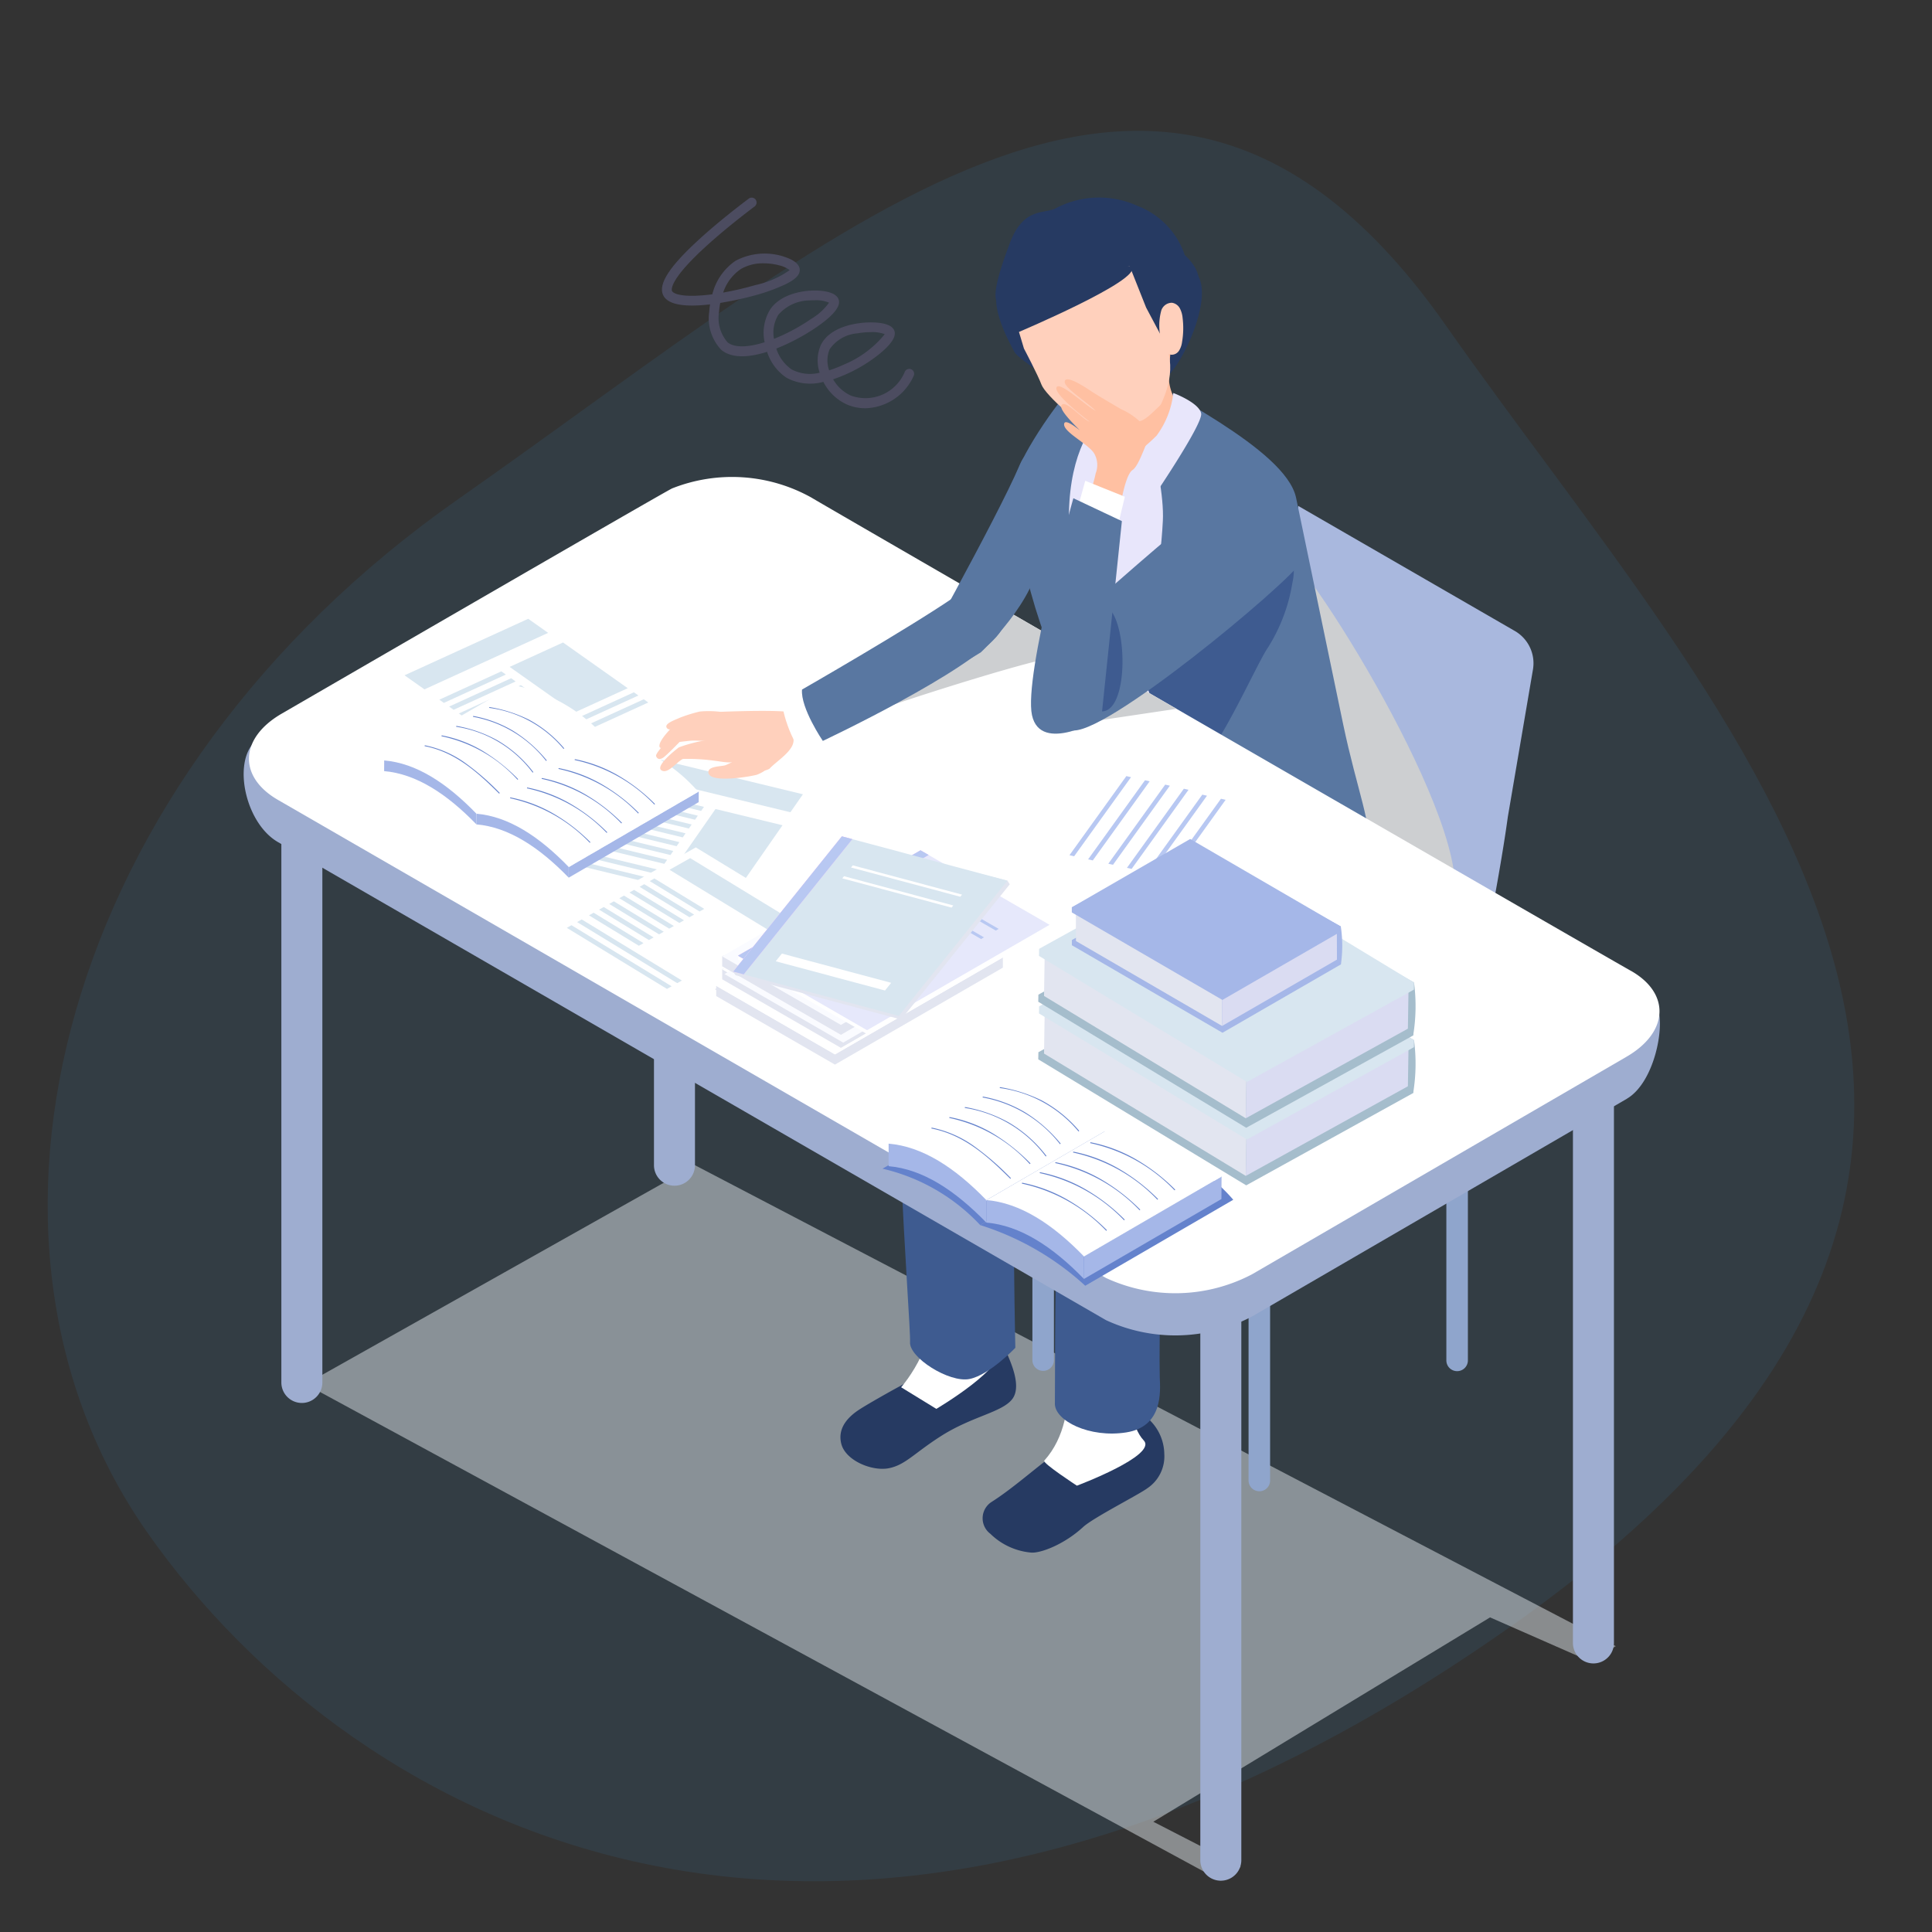 <svg xmlns="http://www.w3.org/2000/svg" xmlns:xlink="http://www.w3.org/1999/xlink" width="180" height="180" viewBox="0 0 180 180">
  <rect x="0" y="0" width="180" height="180" fill="#333333" stroke="none"/>
  <defs>
    <clipPath id="clip-path">
      <rect id="長方形_109427" data-name="長方形 109427" width="180" height="180" transform="translate(213 1603)" fill="#fff" stroke="#707070" stroke-width="1"/>
    </clipPath>
    <clipPath id="clip-path-2">
      <rect id="長方形_109425" data-name="長方形 109425" width="180" height="180" transform="translate(153 1636)" fill="#fff" stroke="#707070" stroke-width="1"/>
    </clipPath>
    <clipPath id="clip-path-3">
      <rect id="長方形_109424" data-name="長方形 109424" width="131.948" height="156.826" fill="none"/>
    </clipPath>
    <clipPath id="clip-path-4">
      <rect id="長方形_109421" data-name="長方形 109421" width="122.067" height="66.651" fill="none"/>
    </clipPath>
    <clipPath id="clip-path-5">
      <rect id="長方形_109422" data-name="長方形 109422" width="24.846" height="46.064" fill="none"/>
    </clipPath>
    <clipPath id="clip-path-6">
      <rect id="長方形_109423" data-name="長方形 109423" width="34.68" height="12.686" fill="none"/>
    </clipPath>
  </defs>
  <g id="マスクグループ_46351" data-name="マスクグループ 46351" transform="translate(-213 -1603)" clip-path="url(#clip-path)">
    <path id="パス_931812" data-name="パス 931812" d="M78.949,24.641c45.338,0,84.649-5.789,84.649,39.55S174.34,166.919,98.61,166.919,0,120.3,0,86.855,33.61,24.641,78.949,24.641Z" transform="matrix(0.819, -0.574, 0.574, 0.819, 176.872, 1674.648)" fill="#3598de" opacity="0.1"/>
    <g id="img" transform="translate(55 -22)" clip-path="url(#clip-path-2)">
      <g id="グループ_46428" data-name="グループ 46428" transform="translate(180.701 1643.397)">
        <g id="グループ_46427" data-name="グループ 46427" clip-path="url(#clip-path-3)">
          <g id="グループ_46426" data-name="グループ 46426" transform="translate(0 0)">
            <g id="グループ_46418" data-name="グループ 46418" transform="translate(5.772 90.164)" opacity="0.49">
              <g id="グループ_46417" data-name="グループ 46417">
                <g id="グループ_46416" data-name="グループ 46416" clip-path="url(#clip-path-4)">
                  <path id="パス_931652" data-name="パス 931652" d="M83.766,741.865l-36.276,20.4,85.236,46.248,1.886-1.291-8.144-4.191,31.375-19.039,9.4,4.133,2.31-1.452Z" transform="translate(-47.49 -741.865)" fill="#e3e8ed"/>
                </g>
              </g>
            </g>
            <path id="パス_931653" data-name="パス 931653" d="M771.378,724.562a1,1,0,0,0,1-1V688.591a1,1,0,0,0-2.006,0v34.968a1,1,0,0,0,1,1" transform="translate(-676.747 -604.021)" fill="#8fa5cc"/>
            <path id="パス_931654" data-name="パス 931654" d="M923.008,634.446a1,1,0,0,0,1-1v-34.7a1,1,0,1,0-2.006,0v34.7a1,1,0,0,0,1,1" transform="translate(-809.949 -525.096)" fill="#8fa5cc"/>
            <path id="パス_931655" data-name="パス 931655" d="M605.666,637.834a1,1,0,0,0,1-1v-34.2a1,1,0,0,0-2.006,0v34.2a1,1,0,0,0,1,1" transform="translate(-531.175 -528.511)" fill="#8fa5cc"/>
            <path id="パス_931656" data-name="パス 931656" d="M612.081,514.377l19.2,11.155a1.042,1.042,0,0,0,1.044,0l19.329-11.16a1.041,1.041,0,0,0,0-1.8c-1.526-12.491-9.913-12.629-19.2-11.155a1.041,1.041,0,0,0-1.044,0l-19.329,11.16a1.042,1.042,0,0,0,0,1.8" transform="translate(-537.236 -439.918)" fill="#487594"/>
            <path id="パス_931657" data-name="パス 931657" d="M790.435,265.424l2.34-13.721a3.473,3.473,0,0,0-1.687-3.591l-20.18-11.651L769.8,243.3c-1.075,5.014-3.93,18.859-4.074,25.153l-.012.072.01.006a11.667,11.667,0,0,0,.094,1.969c.343,2.156,21.589,11.632,21.589,11.632s2.145-10.242,3.027-16.7" transform="translate(-672.654 -207.722)" fill="#a9b8de"/>
            <g id="グループ_46421" data-name="グループ 46421" transform="translate(88.019 32.451)" style="mix-blend-mode: multiply;isolation: isolate">
              <g id="グループ_46420" data-name="グループ 46420">
                <g id="グループ_46419" data-name="グループ 46419" clip-path="url(#clip-path-5)">
                  <path id="パス_931658" data-name="パス 931658" d="M748.824,300.411c-1.594,4.385-4.983,2.544-5.847,3.992-.347.582-6.52,7.316-9.871,8.637-.792.312-9.355-3.14-8.861-4.711,2.029-6.452,5.9-41.52,8.313-41.333,2.11.164,18.72,26.666,16.266,33.415" transform="translate(-724.225 -266.996)" fill="#cdcfd1"/>
                </g>
              </g>
            </g>
            <path id="パス_931659" data-name="パス 931659" d="M464.08,873.614a5.979,5.979,0,0,0,2.652-2.557c.278-.594-.1-2.208,2.729-1.984s3.3,1.437,3.5,2.008,1.458,3.034.513,4.289-3.734,1.6-6.656,3.464c-2.494,1.59-3.308,2.684-4.854,2.991s-4.025-.7-4.427-2.27.783-2.609,1.659-3.185,4.019-2.346,4.889-2.757" transform="translate(-401.855 -763.431)" fill="#263a62"/>
            <path id="パス_931660" data-name="パス 931660" d="M506.332,832l6.05-.364c.393,1.589-.876,3.453.661,6.1.995,1.711-5.755,5.688-5.755,5.688l-3.28-2.013s4.265-4.8,2.324-9.409" transform="translate(-442.753 -730.56)" fill="#fff"/>
            <path id="パス_931661" data-name="パス 931661" d="M502.813,398.273c-2.029,4.993.368,33.686.256,35.142s3.668,3.833,5.543,3.451,4.268-2.906,4.268-2.906-.621-27.05.637-30.578,31.6-18.883,31.6-18.883L535.1,372l-5.637,7.743s-24.622,13.54-26.651,18.533" transform="translate(-440.984 -326.785)" fill="#3e5b90"/>
            <path id="パス_931662" data-name="パス 931662" d="M567.212,940.538a1.809,1.809,0,0,1,.105-2.947c2.6-1.647,5.333-4.343,7.362-5.4,1.218-.635,4.361-3.777,5.978-3.168a4.5,4.5,0,0,1,2.772,4.082,3.577,3.577,0,0,1-1.565,3.19c-.822.615-5.055,2.75-6,3.623-1.768,1.63-3.972,2.454-4.847,2.379a6.206,6.206,0,0,1-3.8-1.757" transform="translate(-497.655 -816.044)" fill="#263a62"/>
            <path id="パス_931663" data-name="パス 931663" d="M615.168,867.974l6.672-.254s-1.233,7.869,1.092,10.349c1.3,1.39-6.23,4.212-6.23,4.212s-3.239-2.113-3.042-2.331c3.9-4.327,1.508-11.976,1.508-11.976" transform="translate(-539.071 -762.261)" fill="#fff"/>
            <path id="パス_931664" data-name="パス 931664" d="M621.86,449.873c-.047,1.627,3.241,3.261,6.66,2.715s3.172-3.8,3.114-5.143-.11-23.6,2.523-27.858,12.934-5.53,15.355-9.751,2.633-11.467.907-14.591-6.083-11.016-6.083-11.016l-.491,11.907s-17.026,13.945-19.635,17.754-2.3,34.356-2.348,35.983" transform="translate(-546.282 -337.532)" fill="#3e5b90"/>
            <path id="パス_931665" data-name="パス 931665" d="M623.708,152.3l5.016,37.5-10.611-4.532s-12.577-27.675-12.132-31.011,4.1-5.431,6.787-6.684,10.939,4.73,10.939,4.73" transform="translate(-532.323 -129.48)" fill="#e8e6fb"/>
            <path id="パス_931666" data-name="パス 931666" d="M604.533,138.246s-4.046-1.676-6.21-.621c-1.631.8-5.8,7.3-5.944,8.606-1.509,13.838,12.034,34.123,12.034,34.123l6.079,2.1s-12.951-25.917-13.323-31.521c-.2-11.611,7.364-12.687,7.364-12.687" transform="translate(-520.28 -120.592)" fill="#5977a1"/>
            <path id="パス_931667" data-name="パス 931667" d="M696.268,143.026c-.957-4.587-12.824-10.039-15.288-12.061,0,0,3.1,9.755,2.877,14.2-.257,5.013-1.151,7.509-1.347,11.828-.163,3.573,13.215,23.439,13.215,23.439s6.026.673,7.237-4.572c.487-2.111-1.021-5.585-2.309-11.74-1.732-8.275-3.236-15.6-4.384-21.093" transform="translate(-598.217 -115.048)" fill="#5977a1"/>
            <path id="パス_931668" data-name="パス 931668" d="M679.392,291.681c2.126.182,6.417-9.963,7.647-11.706a16.142,16.142,0,0,0,2.248-5.946c.228-1.036.3-2.389-.645-2.876a2.526,2.526,0,0,0-2.3.436l-12.91,7.309c1.556.49,4.377,12.784,5.957,12.784" transform="translate(-591.589 -238.068)" fill="#3e5b90"/>
            <path id="パス_931669" data-name="パス 931669" d="M695.374,55.291c-1.176-1.144-3.341,1.143-4.223,2.252-1.369,1.72.5,7.8.5,7.8,1.288,1.294,6.008-7.835,3.726-10.054" transform="translate(-606.711 -48.297)" fill="#263a62"/>
            <path id="パス_931670" data-name="パス 931670" d="M642.638,112.214a15.768,15.768,0,0,1,2.1,3.868c.536,1.685.734,2.055,1.755,2.332.927.251,1.388.867,3.085-.481,1.145-.909,3.226-3.652,2.706-4.187-1.921-3.032-1.6-3.655-1.422-5.926.386-4.92-7.272,1.578-8.22,4.394" transform="translate(-564.535 -93.145)" fill="#ffc0a2"/>
            <path id="パス_931671" data-name="パス 931671" d="M667.01,156.75l3.342,3.342s4.983-7.29,4.8-8.3-2.594-1.91-2.594-1.91a8.155,8.155,0,0,1-1.549,3.963,14.881,14.881,0,0,1-4,2.9" transform="translate(-585.945 -131.666)" fill="#e8e6fb"/>
            <path id="パス_931672" data-name="パス 931672" d="M577.26,65.083c-1.369,1.72,1,5.752,1.294,6.331s3.74,2.793,3.74,2.793-.724-3.761-1.25-6.487c-.513-2.659-3.349-3.185-3.784-2.638" transform="translate(-506.731 -57.001)" fill="#263a62"/>
            <path id="パス_931673" data-name="パス 931673" d="M598.427,25.934c-1.538.626-.16-.179-1.858-.456s-5.179-3.508-5.527-4.44-1.638-3.373-1.638-3.373-.539-1.8-.778-2.59c-1.986-6.573,3.121-11.614,9.338-10.926,7.907.875,3.311,8.6,4.822,13.591.805,2.657-.57,4.955-1.006,5.958s-1.816,1.61-3.354,2.236" transform="translate(-516.706 -3.589)" fill="#ffd0bc"/>
            <path id="パス_931674" data-name="パス 931674" d="M594.006,5.355A7.459,7.459,0,0,0,589.6.78a8.632,8.632,0,0,0-7.615.226c-1.073.56-3.02-.14-4.287,3.278-.524,1.413-1.734,4.629-1.181,5.46.786,1.179,1.38.333,1.38.333l8.375-3.659,2.613.006,1.523,3.831,1.4,2.633a2.574,2.574,0,0,0,3.273-2.438c.136-1.757.988-3.17-1.075-5.092" transform="translate(-506.327 0.004)" fill="#263a62"/>
            <path id="パス_931675" data-name="パス 931675" d="M582.132,14.937s-.466,1.8.492,2.636l7.235,2.03c.98,1.19-10.542,6.064-10.542,6.064l-1-1.252-1.034-2.533Z" transform="translate(-507.125 -13.121)" fill="#263a62"/>
            <path id="パス_931676" data-name="パス 931676" d="M701.994,81.423a1.047,1.047,0,0,1,.982-.7,1,1,0,0,1,.741.522,2.355,2.355,0,0,1,.257.9,7.632,7.632,0,0,1-.05,2.225,1.979,1.979,0,0,1-.289.825.811.811,0,0,1-.752.367c-.412-.066-.637-.511-.76-.91a5.27,5.27,0,0,1-.129-3.233" transform="translate(-616.494 -70.913)" fill="#ffd0bc"/>
            <path id="パス_931677" data-name="パス 931677" d="M737.188,846.918V898.9a1.91,1.91,0,0,1-3.82,0V846.918Z" transform="translate(-644.238 -743.987)" fill="#9eadd0"/>
            <path id="パス_931678" data-name="パス 931678" d="M1022.832,680.343v51.985a1.91,1.91,0,0,1-3.82,0V680.343Z" transform="translate(-895.166 -597.657)" fill="#9eadd0"/>
            <path id="パス_931679" data-name="パス 931679" d="M32.716,480.7v51.985a1.91,1.91,0,0,1-3.82,0V480.7Z" transform="translate(-25.384 -422.281)" fill="#9eadd0"/>
            <path id="パス_931680" data-name="パス 931680" d="M318.36,314.129v51.985a1.91,1.91,0,0,1-3.82,0V314.129Z" transform="translate(-276.312 -275.951)" fill="#9eadd0"/>
            <path id="パス_931681" data-name="パス 931681" d="M128.855,300.7,93.967,320.964a15.372,15.372,0,0,1-13.617.356L3.194,276.775C.263,275.081-.958,269.762.847,267.63c.493-.582,1.848,1.6,2.689,1.116,0,0,35.856-20.783,36.386-20.993a15.174,15.174,0,0,1,12.974.857c1.061.658,3.215,1.835,4.25,2.461.141-.007,72.023,41.642,72.172,41.667,1.279.742,2.124-1.363,2.458-.371.608,1.808-.393,6.857-2.92,8.329" transform="translate(0 -216.718)" fill="#9eadd0"/>
            <path id="パス_931682" data-name="パス 931682" d="M132.416,268.357,97.527,288.624a15.371,15.371,0,0,1-13.617.356L6.755,244.434c-3.731-2.157-3.577-5.755.342-8.029,0,0,35.857-20.783,36.387-20.992a15.172,15.172,0,0,1,12.974.857c.317.2,7.269,4.222,16.861,9.768,5.162,2.984,11.088,6.409,17.157,9.915,20.36,11.76,42.323,24.432,42.4,24.446,3.611,2.093,3.452,5.678-.462,7.958" transform="translate(-3.561 -188.308)" fill="#fff"/>
            <g id="グループ_46424" data-name="グループ 46424" transform="translate(52.233 37.731)" style="mix-blend-mode: multiply;isolation: isolate">
              <g id="グループ_46423" data-name="グループ 46423">
                <g id="グループ_46422" data-name="グループ 46422" clip-path="url(#clip-path-6)">
                  <path id="パス_931683" data-name="パス 931683" d="M455.362,317.707c-.221-1.564-.2-1.509-1.641-2.16-.887-.412-15.389,4.25-17.312,5.011-3.843,1.52-2.942.719-6.633,2.573,4.509-3.64,9.279-7,13.912-10.489a14.988,14.988,0,0,1,3.611-2.2c5.162,2.984,11.088,6.409,17.157,9.915l-10.71,1.595a4.8,4.8,0,0,0,1.615-4.248" transform="translate(-429.776 -310.445)" fill="#cdcfd1"/>
                </g>
              </g>
            </g>
            <path id="パス_931684" data-name="パス 931684" d="M616.435,430.854l-7.352,10.228-25.055-6,7.352-10.228Z" transform="translate(-513.048 -373.216)" fill="#fff"/>
            <path id="パス_931685" data-name="パス 931685" d="M638.805,443.643l-5.3,7.37-.435-.1,5.3-7.37Z" transform="translate(-556.131 -389.633)" fill="#b8c8f2"/>
            <path id="パス_931686" data-name="パス 931686" d="M653.093,446.8l-5.3,7.37-.435-.1,5.3-7.37Z" transform="translate(-568.683 -392.403)" fill="#b8c8f2"/>
            <path id="パス_931687" data-name="パス 931687" d="M668.588,450.17l-5.3,7.37-.435-.1,5.3-7.37Z" transform="translate(-582.295 -395.366)" fill="#b8c8f2"/>
            <path id="パス_931688" data-name="パス 931688" d="M682.875,453.323l-5.3,7.37-.435-.1,5.3-7.37Z" transform="translate(-594.845 -398.136)" fill="#b8c8f2"/>
            <path id="パス_931689" data-name="パス 931689" d="M697.041,457.858l-5.3,7.37-.436-.1,5.3-7.37Z" transform="translate(-607.29 -402.12)" fill="#b8c8f2"/>
            <path id="パス_931690" data-name="パス 931690" d="M711.328,461.011l-5.3,7.37-.436-.1,5.3-7.37Z" transform="translate(-619.84 -404.89)" fill="#b8c8f2"/>
            <path id="パス_931691" data-name="パス 931691" d="M511.657,688.493l-12.815,7.447a18.045,18.045,0,0,0-9.1-5.253l12.815-7.447a16.056,16.056,0,0,1,9.1,5.253" transform="translate(-430.222 -600.201)" fill="#6482cc"/>
            <path id="パス_931692" data-name="パス 931692" d="M588.194,727.451,574.4,735.465a26.037,26.037,0,0,0-9.792-5.654L578.4,721.8a17.277,17.277,0,0,1,9.792,5.654" transform="translate(-495.991 -634.072)" fill="#6482cc"/>
            <path id="パス_931693" data-name="パス 931693" d="M516,669.612l-12.814,7.447-9.1-5.253,12.814-7.447a16.055,16.055,0,0,1,9.1,5.253" transform="translate(-434.035 -583.615)" fill="#fff"/>
            <path id="パス_931694" data-name="パス 931694" d="M494.38,725.335c3.156.266,6.164,2.226,9.1,5.253v2.1c-2.931-3.023-5.945-4.983-9.1-5.253Z" transform="translate(-434.291 -637.181)" fill="#a5b7e8"/>
            <path id="パス_931695" data-name="パス 931695" d="M656.939,750.508l-.012,2.1-12.814,7.447.012-2.1Z" transform="translate(-565.83 -659.294)" fill="#a5b7e8"/>
            <path id="パス_931696" data-name="パス 931696" d="M590.865,712.838l-12.814,7.447-9.1-5.253,12.814-7.447a16.055,16.055,0,0,1,9.1,5.253" transform="translate(-499.804 -621.588)" fill="#fff"/>
            <path id="パス_931697" data-name="パス 931697" d="M569.259,768.559c3.151.27,6.165,2.226,9.1,5.253v2.1c-2.931-3.023-5.949-4.983-9.1-5.253Z" transform="translate(-500.069 -675.151)" fill="#a5b7e8"/>
            <path id="パス_931698" data-name="パス 931698" d="M656.825,728.763a15.307,15.307,0,0,0-7.861-4.4l.016-.083a13.878,13.878,0,0,1,4.174,1.55,17.657,17.657,0,0,1,3.731,2.869Z" transform="translate(-570.092 -636.258)" fill="#6482cc"/>
            <path id="パス_931699" data-name="パス 931699" d="M643.7,736a15.308,15.308,0,0,0-7.861-4.4l.016-.083a13.872,13.872,0,0,1,4.174,1.55,17.665,17.665,0,0,1,3.731,2.869Z" transform="translate(-558.565 -642.619)" fill="#6482cc"/>
            <path id="パス_931700" data-name="パス 931700" d="M630.023,744.057a15.308,15.308,0,0,0-7.861-4.4l.016-.083a13.877,13.877,0,0,1,4.174,1.55A17.666,17.666,0,0,1,630.083,744Z" transform="translate(-546.547 -649.693)" fill="#6482cc"/>
            <path id="パス_931701" data-name="パス 931701" d="M618.112,751.74a15.308,15.308,0,0,0-7.861-4.4l.016-.083a13.867,13.867,0,0,1,4.174,1.55,17.647,17.647,0,0,1,3.731,2.869Z" transform="translate(-536.084 -656.443)" fill="#6482cc"/>
            <path id="パス_931702" data-name="パス 931702" d="M604.432,759.792a15.308,15.308,0,0,0-7.861-4.4l.016-.083a13.876,13.876,0,0,1,4.174,1.55,17.661,17.661,0,0,1,3.731,2.869Z" transform="translate(-524.066 -663.516)" fill="#6482cc"/>
            <path id="パス_931703" data-name="パス 931703" d="M586.943,686.135a11.5,11.5,0,0,0-7.34-4.049l.016-.083a13.956,13.956,0,0,1,3.891,1.237,12.1,12.1,0,0,1,3.5,2.838Z" transform="translate(-509.161 -599.115)" fill="#6482cc"/>
            <path id="パス_931704" data-name="パス 931704" d="M573.692,693.683a11.781,11.781,0,0,0-7.211-4.356l.016-.083a11.905,11.905,0,0,1,3.934,1.464,13.443,13.443,0,0,1,3.325,2.921Z" transform="translate(-497.633 -605.476)" fill="#6482cc"/>
            <path id="パス_931705" data-name="パス 931705" d="M560.344,701.9a11.587,11.587,0,0,0-7.544-4.524l.016-.083a12.975,12.975,0,0,1,4.052,1.422,12.229,12.229,0,0,1,3.543,3.133Z" transform="translate(-485.615 -612.55)" fill="#6482cc"/>
            <path id="パス_931706" data-name="パス 931706" d="M548.395,709.358a14.009,14.009,0,0,0-7.5-4.3l.016-.083a12.513,12.513,0,0,1,4,1.5,17.975,17.975,0,0,1,3.552,2.819Z" transform="translate(-475.153 -619.299)" fill="#6482cc"/>
            <path id="パス_931707" data-name="パス 931707" d="M534.562,717.8c-2.149-2.133-4.329-4.1-7.353-4.684l.016-.083a10.342,10.342,0,0,1,3.922,1.7,25.921,25.921,0,0,1,3.474,3.011Z" transform="translate(-463.134 -626.374)" fill="#6482cc"/>
            <path id="パス_931708" data-name="パス 931708" d="M235.491,431.36l17.274,4.186,8.772-12.611-17.274-4.186Z" transform="translate(-206.871 -367.856)" fill="#fff"/>
            <path id="パス_931709" data-name="パス 931709" d="M330.544,474.247l6.243,1.513,3.788-5.445-6.243-1.513Z" transform="translate(-290.371 -411.825)" fill="#d8e6f0"/>
            <path id="パス_931710" data-name="パス 931710" d="M315.819,432.178l-1.166,1.676-14.455-3.5,1.166-1.676Z" transform="translate(-263.714 -376.575)" fill="#d8e6f0"/>
            <path id="パス_931711" data-name="パス 931711" d="M291.066,453.079l7.249,1.757.263-.378-7.249-1.757Z" transform="translate(-255.692 -397.681)" fill="#d8e6f0"/>
            <path id="パス_931712" data-name="パス 931712" d="M286.363,459.84l7.249,1.757.263-.378-7.249-1.757Z" transform="translate(-251.56 -403.621)" fill="#d8e6f0"/>
            <path id="パス_931713" data-name="パス 931713" d="M281.659,466.6l7.249,1.757.263-.378-7.249-1.757Z" transform="translate(-247.428 -409.561)" fill="#d8e6f0"/>
            <path id="パス_931714" data-name="パス 931714" d="M276.956,473.363l7.249,1.757.263-.378-7.249-1.757Z" transform="translate(-243.296 -415.5)" fill="#d8e6f0"/>
            <path id="パス_931715" data-name="パス 931715" d="M272.252,480.124l7.249,1.757.263-.378-7.249-1.757Z" transform="translate(-239.164 -421.439)" fill="#d8e6f0"/>
            <path id="パス_931716" data-name="パス 931716" d="M267.549,486.886l7.249,1.757.263-.378-7.249-1.757Z" transform="translate(-235.033 -427.379)" fill="#d8e6f0"/>
            <path id="パス_931717" data-name="パス 931717" d="M262.846,493.647l7.249,1.757.263-.378-7.249-1.757Z" transform="translate(-230.901 -433.319)" fill="#d8e6f0"/>
            <path id="パス_931718" data-name="パス 931718" d="M257.324,501.584l14.557,3.528.263-.378-14.558-3.528Z" transform="translate(-226.05 -440.291)" fill="#d8e6f0"/>
            <path id="パス_931719" data-name="パス 931719" d="M252.564,508.428l14.558,3.528.263-.378-14.558-3.528Z" transform="translate(-221.869 -446.303)" fill="#d8e6f0"/>
            <path id="パス_931720" data-name="パス 931720" d="M227.478,506.391l11.074,6.753,14.478-8.164-11.074-6.753Z" transform="translate(-199.831 -437.674)" fill="#fff"/>
            <path id="パス_931721" data-name="パス 931721" d="M337.669,512.111l-1.924,1.085-9.267-5.651,1.924-1.085Z" transform="translate(-286.799 -444.907)" fill="#d8e6f0"/>
            <path id="パス_931722" data-name="パス 931722" d="M311.273,522.289l4.648,2.834.434-.245-4.647-2.834Z" transform="translate(-273.442 -458.597)" fill="#d8e6f0"/>
            <path id="パス_931723" data-name="パス 931723" d="M303.51,526.667l4.648,2.834.434-.245-4.648-2.834Z" transform="translate(-266.623 -462.442)" fill="#d8e6f0"/>
            <path id="パス_931724" data-name="パス 931724" d="M295.748,531.044l4.648,2.834.434-.245-4.648-2.834Z" transform="translate(-259.804 -466.287)" fill="#d8e6f0"/>
            <path id="パス_931725" data-name="パス 931725" d="M287.985,535.421l4.647,2.834.434-.245-4.647-2.834Z" transform="translate(-252.985 -470.133)" fill="#d8e6f0"/>
            <path id="パス_931726" data-name="パス 931726" d="M280.223,539.8l4.647,2.834.434-.245-4.647-2.834Z" transform="translate(-246.166 -473.978)" fill="#d8e6f0"/>
            <path id="パス_931727" data-name="パス 931727" d="M272.46,544.176l4.647,2.834.434-.245-4.647-2.834Z" transform="translate(-239.347 -477.824)" fill="#d8e6f0"/>
            <path id="パス_931728" data-name="パス 931728" d="M264.7,548.553l4.647,2.834.434-.245-4.647-2.834Z" transform="translate(-232.528 -481.669)" fill="#d8e6f0"/>
            <path id="パス_931729" data-name="パス 931729" d="M255.585,553.691l9.333,5.691.434-.245-9.333-5.691Z" transform="translate(-224.523 -486.182)" fill="#d8e6f0"/>
            <path id="パス_931730" data-name="パス 931730" d="M247.729,558.122l9.333,5.691.434-.245-9.333-5.691Z" transform="translate(-217.621 -490.074)" fill="#d8e6f0"/>
            <path id="パス_931731" data-name="パス 931731" d="M122.237,327.2l13.768-6.292-13.959-9.864-13.768,6.292Z" transform="translate(-95.118 -273.243)" fill="#fff"/>
            <path id="パス_931732" data-name="パス 931732" d="M209.92,347.681l4.976-2.274-6.027-4.259-4.976,2.274Z" transform="translate(-179.113 -299.686)" fill="#d8e6f0"/>
            <path id="パス_931733" data-name="パス 931733" d="M134.87,322.983l1.855,1.311L125.2,329.559l-1.855-1.311Z" transform="translate(-108.357 -283.729)" fill="#d8e6f0"/>
            <path id="パス_931734" data-name="パス 931734" d="M150.432,366.235l5.778-2.641-.419-.3-5.778,2.64Z" transform="translate(-131.782 -319.144)" fill="#d8e6f0"/>
            <path id="パス_931735" data-name="パス 931735" d="M157.917,371.523l5.778-2.64-.419-.3-5.778,2.64Z" transform="translate(-138.356 -323.79)" fill="#d8e6f0"/>
            <path id="パス_931736" data-name="パス 931736" d="M165.4,376.812l5.778-2.64-.419-.3-5.778,2.641Z" transform="translate(-144.931 -328.436)" fill="#d8e6f0"/>
            <path id="パス_931737" data-name="パス 931737" d="M172.885,382.1l5.778-2.641-.419-.3-5.778,2.64Z" transform="translate(-151.505 -333.082)" fill="#d8e6f0"/>
            <path id="パス_931738" data-name="パス 931738" d="M180.369,387.389l5.778-2.64-.419-.3-5.778,2.64Z" transform="translate(-158.08 -337.728)" fill="#d8e6f0"/>
            <path id="パス_931739" data-name="パス 931739" d="M187.854,392.678l5.778-2.64-.419-.3-5.778,2.641Z" transform="translate(-164.655 -342.373)" fill="#d8e6f0"/>
            <path id="パス_931740" data-name="パス 931740" d="M195.338,397.966l5.778-2.64-.419-.3-5.778,2.64Z" transform="translate(-171.23 -347.019)" fill="#d8e6f0"/>
            <path id="パス_931741" data-name="パス 931741" d="M204.124,384.933l11.6-5.3-.419-.3-11.6,5.3Z" transform="translate(-178.948 -333.231)" fill="#d8e6f0"/>
            <path id="パス_931742" data-name="パス 931742" d="M211.7,390.285l11.6-5.3-.419-.3-11.6,5.3Z" transform="translate(-185.602 -337.933)" fill="#d8e6f0"/>
            <path id="パス_931743" data-name="パス 931743" d="M128.127,378.932l-12.106,7.035-4.109-3.2L107.424,381l12.106-7.035a15.168,15.168,0,0,1,8.6,4.963" transform="translate(-94.368 -328.518)" fill="#fff"/>
            <path id="パス_931744" data-name="パス 931744" d="M107.732,431.574c2.981.251,5.824,2.1,8.593,4.963l0,.994c-2.769-2.856-5.616-4.707-8.6-4.963Z" transform="translate(-94.638 -379.122)" fill="#a5b7e8"/>
            <path id="パス_931745" data-name="パス 931745" d="M261.321,455.355l-.006.994-12.106,7.035.006-.993,6.053-3.518Z" transform="translate(-218.921 -400.013)" fill="#a5b7e8"/>
            <path id="パス_931746" data-name="パス 931746" d="M198.857,419.767,186.751,426.8l-4.454-3.2-4.142-1.761,12.106-7.035a15.167,15.167,0,0,1,8.6,4.963" transform="translate(-156.503 -364.39)" fill="#fff"/>
            <path id="パス_931747" data-name="パス 931747" d="M178.471,472.409c2.977.255,5.824,2.1,8.593,4.963l0,.994c-2.769-2.856-5.621-4.708-8.6-4.963Z" transform="translate(-156.78 -414.994)" fill="#a5b7e8"/>
            <path id="パス_931748" data-name="パス 931748" d="M261.172,434.813a14.461,14.461,0,0,0-7.427-4.152l.015-.078a13.114,13.114,0,0,1,3.943,1.464,16.683,16.683,0,0,1,3.525,2.71Z" transform="translate(-222.906 -378.25)" fill="#6482cc"/>
            <path id="パス_931749" data-name="パス 931749" d="M248.775,441.654a14.461,14.461,0,0,0-7.427-4.152l.015-.078a13.112,13.112,0,0,1,3.943,1.464,16.68,16.68,0,0,1,3.525,2.71Z" transform="translate(-212.016 -384.26)" fill="#6482cc"/>
            <path id="パス_931750" data-name="パス 931750" d="M235.851,449.261a14.461,14.461,0,0,0-7.427-4.152l.015-.078a13.116,13.116,0,0,1,3.943,1.464,16.681,16.681,0,0,1,3.525,2.71Z" transform="translate(-200.662 -390.943)" fill="#6482cc"/>
            <path id="パス_931751" data-name="パス 931751" d="M224.6,456.519a14.461,14.461,0,0,0-7.427-4.152l.015-.078a13.109,13.109,0,0,1,3.943,1.464,16.685,16.685,0,0,1,3.525,2.71Z" transform="translate(-190.778 -397.318)" fill="#6482cc"/>
            <path id="パス_931752" data-name="パス 931752" d="M211.674,464.127a14.461,14.461,0,0,0-7.427-4.152l.015-.078a13.113,13.113,0,0,1,3.943,1.464,16.683,16.683,0,0,1,3.525,2.71Z" transform="translate(-179.424 -404.002)" fill="#6482cc"/>
            <path id="パス_931753" data-name="パス 931753" d="M195.151,394.54a10.863,10.863,0,0,0-6.934-3.825l.015-.078a13.183,13.183,0,0,1,3.676,1.169,11.434,11.434,0,0,1,3.3,2.681Z" transform="translate(-165.342 -343.16)" fill="#6482cc"/>
            <path id="パス_931754" data-name="パス 931754" d="M182.632,401.671a11.13,11.13,0,0,0-6.812-4.115l.015-.078a11.249,11.249,0,0,1,3.717,1.383,12.7,12.7,0,0,1,3.141,2.759Z" transform="translate(-154.452 -349.17)" fill="#6482cc"/>
            <path id="パス_931755" data-name="パス 931755" d="M170.023,409.439a10.946,10.946,0,0,0-7.127-4.274l.015-.078a12.256,12.256,0,0,1,3.828,1.344,11.554,11.554,0,0,1,3.347,2.959Z" transform="translate(-143.098 -355.853)" fill="#6482cc"/>
            <path id="パス_931756" data-name="パス 931756" d="M158.734,416.48a13.235,13.235,0,0,0-7.09-4.058l.015-.078a11.822,11.822,0,0,1,3.775,1.417,16.982,16.982,0,0,1,3.356,2.663Z" transform="translate(-133.214 -362.228)" fill="#6482cc"/>
            <path id="パス_931757" data-name="パス 931757" d="M145.665,424.455c-2.03-2.015-4.089-3.87-6.946-4.425l.015-.078a9.769,9.769,0,0,1,3.706,1.6,24.488,24.488,0,0,1,3.282,2.844Z" transform="translate(-121.86 -368.912)" fill="#6482cc"/>
            <path id="パス_931758" data-name="パス 931758" d="M361.4,565.339l11.062,6.386,15.644-9.032v-.95l-11.061-2.887L361.4,564.389v.243l-.119.073.119.063Z" transform="translate(-317.374 -490.935)" fill="#e2e5f0"/>
            <path id="パス_931759" data-name="パス 931759" d="M362.258,539.081l11.062,6.386,15.644-9.032L377.9,530.049Z" transform="translate(-318.23 -465.629)" fill="#fff"/>
            <path id="パス_931760" data-name="パス 931760" d="M362.258,539.081l11.062,6.386,15.644-9.032L377.9,530.049Z" transform="translate(-318.23 -465.629)" fill="#fff"/>
            <path id="パス_931761" data-name="パス 931761" d="M366.837,552.488l11.061,6.386,15.644-9.032v-.95l-11.062-2.887-15.644,5.533Z" transform="translate(-322.254 -479.646)" fill="#e2e5f0"/>
            <path id="パス_931762" data-name="パス 931762" d="M366.837,526.473l11.061,6.386,15.644-9.032-11.062-6.386Z" transform="translate(-322.254 -454.553)" fill="#fff"/>
            <path id="パス_931763" data-name="パス 931763" d="M368.6,530.045l11.061,6.386,15.644-9.032-11.061-6.386Z" transform="translate(-323.803 -457.691)" fill="#fafbff"/>
            <path id="パス_931764" data-name="パス 931764" d="M366.837,542.515,377.9,548.9l15.644-9.032v-.95l-11.062-2.887-15.644,5.533Z" transform="translate(-322.254 -470.885)" fill="#e2e5f0"/>
            <path id="パス_931765" data-name="パス 931765" d="M366.837,516.5l11.061,6.386,15.644-9.032-11.062-6.386Z" transform="translate(-322.254 -445.793)" fill="#fafbff"/>
            <path id="パス_931766" data-name="パス 931766" d="M378.925,513.239l12.026,6.943,17.008-9.82V510l-12.026-6.583-17.008,9.459Z" transform="translate(-332.872 -442.235)" fill="#fff"/>
            <path id="パス_931767" data-name="パス 931767" d="M378.925,510.274l12.026,6.943,17.008-9.82-12.026-6.943Z" transform="translate(-332.872 -439.631)" fill="#e6e8fb"/>
            <path id="パス_931768" data-name="パス 931768" d="M378.925,510.275l.758.438,17.007-9.821-.757-.437Z" transform="translate(-332.872 -439.632)" fill="#ffc4fe"/>
            <path id="パス_931769" data-name="パス 931769" d="M378.925,510.275l.758.438,17.007-9.821-.757-.437Z" transform="translate(-332.872 -439.632)" fill="#b8c8f2"/>
            <path id="パス_931770" data-name="パス 931770" d="M414.225,576.276l7.934,4.581.966-.558-7.934-4.581Z" transform="translate(-363.882 -505.748)" fill="#b8c8f2"/>
            <path id="パス_931771" data-name="パス 931771" d="M511.263,523.156l7.934,4.581.271-.156L511.534,523Z" transform="translate(-449.126 -459.436)" fill="#b8c8f2"/>
            <path id="パス_931772" data-name="パス 931772" d="M500.018,529.648l7.934,4.581.271-.156-7.934-4.581Z" transform="translate(-439.248 -465.139)" fill="#b8c8f2"/>
            <path id="パス_931773" data-name="パス 931773" d="M375.509,505.137l15.43,4.131,10.119-12.6-.215-.338-15.215-3.792L375.294,504.8Z" transform="translate(-329.682 -432.677)" fill="#e2e5f0"/>
            <path id="パス_931774" data-name="パス 931774" d="M375.294,502.352l15.43,4.131,10.119-12.6-15.43-4.131Z" transform="translate(-329.683 -430.23)" fill="#d8e6f0"/>
            <path id="パス_931775" data-name="パス 931775" d="M375.3,502.355l.973.261,10.117-12.6-.971-.26Z" transform="translate(-329.684 -430.233)" fill="#ffc4fe"/>
            <path id="パス_931776" data-name="パス 931776" d="M375.3,502.355l.973.261,10.117-12.6-.971-.26Z" transform="translate(-329.684 -430.233)" fill="#b8c8f2"/>
            <path id="パス_931777" data-name="パス 931777" d="M407.879,580.347l10.18,2.725.575-.716-10.18-2.725Z" transform="translate(-358.307 -509.185)" fill="#fff"/>
            <path id="パス_931778" data-name="パス 931778" d="M465.608,512.192l10.18,2.725.161-.2-10.18-2.725Z" transform="translate(-409.02 -449.766)" fill="#fff"/>
            <path id="パス_931779" data-name="パス 931779" d="M458.917,520.522l10.18,2.725.161-.2-10.18-2.725Z" transform="translate(-403.143 -457.084)" fill="#fff"/>
            <path id="パス_931780" data-name="パス 931780" d="M624.7,584.481l19.374,11.743-.012.661-15.557,8.6L609.13,593.744l.012-.661Z" transform="translate(-535.099 -513.446)" fill="#a5bdcc"/>
            <path id="パス_931781" data-name="パス 931781" d="M613.621,625.96l-.058,3.683,18.8,11.4.058-3.683Z" transform="translate(-538.994 -549.883)" fill="#e2e5f0"/>
            <path id="パス_931782" data-name="パス 931782" d="M742,557.659l-.058,3.683,18.789,11.981a16.8,16.8,0,0,0,.081-4.929Z" transform="translate(-651.771 -489.883)" fill="#a5bdcc"/>
            <path id="パス_931783" data-name="パス 931783" d="M768.308,659.387l-.058,3.683,15.1-8.347.058-3.683Z" transform="translate(-674.881 -571.914)" fill="#dadcf2"/>
            <path id="パス_931784" data-name="パス 931784" d="M625.263,549.36,644.637,561.1l-.012.66-15.557,8.6-19.374-11.743.012-.661Z" transform="translate(-535.595 -482.593)" fill="#d8e6f0"/>
            <path id="パス_931785" data-name="パス 931785" d="M624.7,540.329l19.374,11.743-.012.661-15.557,8.6L609.13,549.592l.012-.661Z" transform="translate(-535.099 -474.659)" fill="#a5bdcc"/>
            <path id="パス_931786" data-name="パス 931786" d="M613.621,581.807l-.058,3.683,18.8,11.4.058-3.683Z" transform="translate(-538.994 -511.096)" fill="#e2e5f0"/>
            <path id="パス_931787" data-name="パス 931787" d="M742,513.506l-.058,3.683,18.789,11.981a16.8,16.8,0,0,0,.081-4.929Z" transform="translate(-651.771 -451.096)" fill="#a5bdcc"/>
            <path id="パス_931788" data-name="パス 931788" d="M768.308,615.234l-.058,3.683,15.1-8.347.058-3.683Z" transform="translate(-674.881 -533.128)" fill="#dadcf2"/>
            <path id="パス_931789" data-name="パス 931789" d="M625.263,505.208l19.374,11.743-.012.661-15.557,8.6-19.374-11.743.012-.66Z" transform="translate(-535.595 -443.807)" fill="#d8e6f0"/>
            <path id="パス_931790" data-name="パス 931790" d="M634.907,527.206l14.032,8.155,11.029-6.367v-.473l-14.032-7.681-11.029,5.894Z" transform="translate(-557.744 -457.538)" fill="#a5b7e8"/>
            <path id="パス_931791" data-name="パス 931791" d="M634.907,523.312l14.032,8.155,11.029-6.367-14.032-8.155Z" transform="translate(-557.744 -454.117)" fill="#a5b7e8"/>
            <path id="パス_931792" data-name="パス 931792" d="M637.962,548.285l.008,2.639,13.617,7.913-.007-2.639Z" transform="translate(-560.427 -481.648)" fill="#e2e5f0"/>
            <path id="パス_931793" data-name="パス 931793" d="M729.011,497.663l.008,2.639,13.617,8.333a12.039,12.039,0,0,0-.007-3.532Z" transform="translate(-640.41 -437.179)" fill="#a5b7e8"/>
            <path id="パス_931794" data-name="パス 931794" d="M750,568.733l.007,2.639,10.7-6.179-.007-2.639Z" transform="translate(-658.848 -494.184)" fill="#dadcf2"/>
            <path id="パス_931795" data-name="パス 931795" d="M634.846,502.043l14.032,8.155,11.029-6.367v-.473l-14.032-7.681-11.029,5.894Z" transform="translate(-557.69 -435.433)" fill="#a5b7e8"/>
            <path id="パス_931796" data-name="パス 931796" d="M634.846,498.148l14.032,8.155,11.029-6.367-14.032-8.155Z" transform="translate(-557.69 -432.011)" fill="#a5b7e8"/>
            <path id="パス_931797" data-name="パス 931797" d="M611.433,231.084s17.352-15.66,19.151-15.933c2.794-.425,6.1,5.99,5.012,7.85s-18.613,16.539-21.426,15.6-2.737-7.513-2.737-7.513" transform="translate(-537.122 -188.984)" fill="#5977a1"/>
            <path id="パス_931798" data-name="パス 931798" d="M634.782,309.182a2.368,2.368,0,0,1,3.623.24c1.667,2.112,1.532,10.261-1.281,9.318s-2.341-9.558-2.341-9.558" transform="translate(-557.608 -270.933)" fill="#3e5b90"/>
            <path id="パス_931799" data-name="パス 931799" d="M630.759,143.334a6.129,6.129,0,0,0-1.712-1.121c-.926-.542-2.179-1.282-2.656-1.589-.4-.26-2.341-1.615-2.588-1.065s1.915,1.867,2.872,2.8c-.807-.362-3.323-2.769-3.641-2.2s2.336,2.649,3.089,3.221c-.612-.155-2.295-2.131-2.634-1.535-.2.351.718,1.347,1.684,2.307.169.168-1.452-1.261-1.442-.512s2.314,1.851,2.805,2.7a2.144,2.144,0,0,1,.134,1.856,9.824,9.824,0,0,1-1.453,3.511l3.5,1.252s.513-4.513,1.393-5.085c.663-.431,1.344-2.938,1.771-3.355a9.2,9.2,0,0,0,1.625-2.917c.007-1.046-1.726,1.548-2.751,1.729" transform="translate(-547.292 -122.483)" fill="#ffc0a2"/>
            <path id="パス_931800" data-name="パス 931800" d="M640.5,222.081l.818-3.4-3.69-1.485-1.038,3.774Z" transform="translate(-559.22 -190.799)" fill="#fff"/>
            <path id="パス_931801" data-name="パス 931801" d="M612.032,232.691l-1.914,18.383s-5.656,3.385-6.46-.3,3.854-20.217,3.854-20.217Z" transform="translate(-530.21 -202.536)" fill="#5977a1"/>
            <path id="パス_931802" data-name="パス 931802" d="M509.308,217.987c.8,1.529,6.79-2.323,6.79-2.323s5.225-4.822,5.523-9.161-.355-11.946-1.926-8.255c-2.091,4.915-10.387,19.739-10.387,19.739" transform="translate(-447.409 -173.292)" fill="#5977a1"/>
            <g id="グループ_46425" data-name="グループ 46425" transform="translate(38.419 47.835)">
              <path id="パス_931803" data-name="パス 931803" d="M363.1,414.056a3.606,3.606,0,0,1-2.308,3.109c-.479.152-4.6.881-4.528-.268.032-.544,1.212-.486,1.6-.62a6.254,6.254,0,0,0,2.505-1.885c.941-1.026,1.595-.813,2.729-.336" transform="translate(-351.385 -411.22)" fill="#ffd0bc"/>
              <path id="パス_931804" data-name="パス 931804" d="M326.5,417c-.326.447-1.523.155-2.078.1a18.272,18.272,0,0,0-3.016-.179c-.613.3-1.395,1.433-1.995,1.065s1.164-1.807,1.626-2.146a13.437,13.437,0,0,1,2.79-.7,8.434,8.434,0,0,1,2.188-.037,1.117,1.117,0,0,1,.53,1.84c-.109-.061-.135-.139-.045.056" transform="translate(-318.901 -412.445)" fill="#ffd0bc"/>
              <path id="パス_931805" data-name="パス 931805" d="M365.585,398.975c.669-.726,2.308-1.68,2.245-2.708-.03-.49.455-2.138.1-2.444-.494-.425-6.944-.15-6.944-.15a1.2,1.2,0,0,0-.585,1,9.883,9.883,0,0,0,.1,1.432,4.105,4.105,0,0,0,3.236,2.85c.948.144,1.335.324,1.851.016" transform="translate(-355.016 -393.585)" fill="#ffd0bc"/>
              <path id="パス_931806" data-name="パス 931806" d="M321.948,401.916a31.562,31.562,0,0,0-3.9.685c.115.037-2.044,2.177-1.93,2.5.146.415.5.287.749.086.428-.348,1.444-1.4,1.444-1.4s.536-.062.941-.107c.994-.11,3.5.376,3.93-.656a1.066,1.066,0,0,0-1.232-1.112" transform="translate(-316.112 -400.895)" fill="#ffd0bc"/>
              <path id="パス_931807" data-name="パス 931807" d="M324.557,399.345c-.83-.344-4.438.122-4.519.577,0,0-1.481,1.407-1.319,1.963s1.821-1.178,1.821-1.178a10.868,10.868,0,0,1,1.719-.315,4.256,4.256,0,0,0,1.784-.187c.632-.3.778-.629.513-.86" transform="translate(-318.391 -398.541)" fill="#ffd0bc"/>
              <path id="パス_931808" data-name="パス 931808" d="M326.011,394.853c.681-.123,2.387.18,2.919-.284.223-.195.823-.345.836-.653a9.08,9.08,0,0,0-2.656-.145,13.851,13.851,0,0,0-1.882.588c-.462.214-1.511.557-1.166.964s1.338-.36,1.95-.47" transform="translate(-323.035 -393.711)" fill="#ffd0bc"/>
            </g>
            <path id="パス_931809" data-name="パス 931809" d="M413.15,378.417c-.542.252.951,4.583,1.7,4.584.07,0,2.1-1.265,2.1-1.265.026-.007-1.984-4.246-1.984-4.246s-1.278.676-1.82.927" transform="translate(-362.836 -331.611)" fill="#fff"/>
            <path id="パス_931810" data-name="パス 931810" d="M427.98,308.309c-.152,1.722,1.938,4.79,1.938,4.79s13.829-6.511,16.426-10.01-.882-5.64-4.2-3.376c-4.421,3.015-14.162,8.6-14.162,8.6" transform="translate(-375.958 -262.467)" fill="#5977a1"/>
          </g>
        </g>
        <path id="パス_931811" data-name="パス 931811" d="M165.063,75.52a4.192,4.192,0,0,1-1.705-.356,4.569,4.569,0,0,1-2.176-2.1,4.656,4.656,0,0,1-3.438-.386,4.583,4.583,0,0,1-1.807-2.414c-1.633.517-3.247.649-4.256-.172a4.252,4.252,0,0,1-1.131-3.58c.014-.215.039-.439.074-.667-1.894.223-3.822.172-4.344-.814s.449-2.565,3.046-4.985c1.656-1.543,3.589-3.063,4.919-4.067a.456.456,0,0,1,.549.727c-1.313.991-3.219,2.491-4.847,4.007-3.2,2.984-2.906,3.808-2.862,3.892s.346.482,2.129.436a15.89,15.89,0,0,0,1.62-.136A5.328,5.328,0,0,1,153,61.783a5.782,5.782,0,0,1,5.173-.122c.513.265.784.58.806.937.031.488-.386.915-1.352,1.387A17.465,17.465,0,0,1,154.826,65a31.806,31.806,0,0,1-3.254.709,6.623,6.623,0,0,0-.113.859,3.444,3.444,0,0,0,.8,2.814c.618.5,1.856.494,3.449-.011a4.156,4.156,0,0,1,.537-3.085c1.12-1.607,3.656-1.879,4.991-1.673.787.121,1.25.389,1.376.8.2.633-.539,1.521-2.19,2.637a19.523,19.523,0,0,1-3.624,1.91,3.718,3.718,0,0,0,1.426,1.944,3.673,3.673,0,0,0,2.613.306,3.575,3.575,0,0,1,.11-2.581c.914-1.855,3.728-2.181,5.088-2.094,1.016.065,1.611.328,1.766.781.184.538-.316,1.285-1.489,2.221a13.969,13.969,0,0,1-4.222,2.286,3.671,3.671,0,0,0,1.637,1.512,3.965,3.965,0,0,0,5.049-2.229.456.456,0,0,1,.833.369,5.084,5.084,0,0,1-4.546,3.049m.534-7.093a7.105,7.105,0,0,0-1.227.11,3.465,3.465,0,0,0-2.607,1.491,2.728,2.728,0,0,0-.043,1.955,11.12,11.12,0,0,0,1.372-.534A9.633,9.633,0,0,0,166.9,68.62a3.409,3.409,0,0,0-1.3-.193m-5.228-2.968c-.135,0-.279,0-.43.016a3.91,3.91,0,0,0-2.949,1.33,3.175,3.175,0,0,0-.412,2.251,18.011,18.011,0,0,0,3.476-1.866,5.454,5.454,0,0,0,1.652-1.505,3.108,3.108,0,0,0-1.337-.226m6.559,3.08h0m-5.162-2.809Zm-.034-.112h0Zm-6.119-3.6a4.066,4.066,0,0,0-2.13.538,4.292,4.292,0,0,0-1.64,2.187,27.889,27.889,0,0,0,2.968-.69,8.753,8.753,0,0,0,3.229-1.4,2.618,2.618,0,0,0-1.026-.457,5.659,5.659,0,0,0-1.4-.177" transform="translate(-107.171 -55.883)" fill="#4c4c60"/>
      </g>
    </g>
  </g>
</svg>
